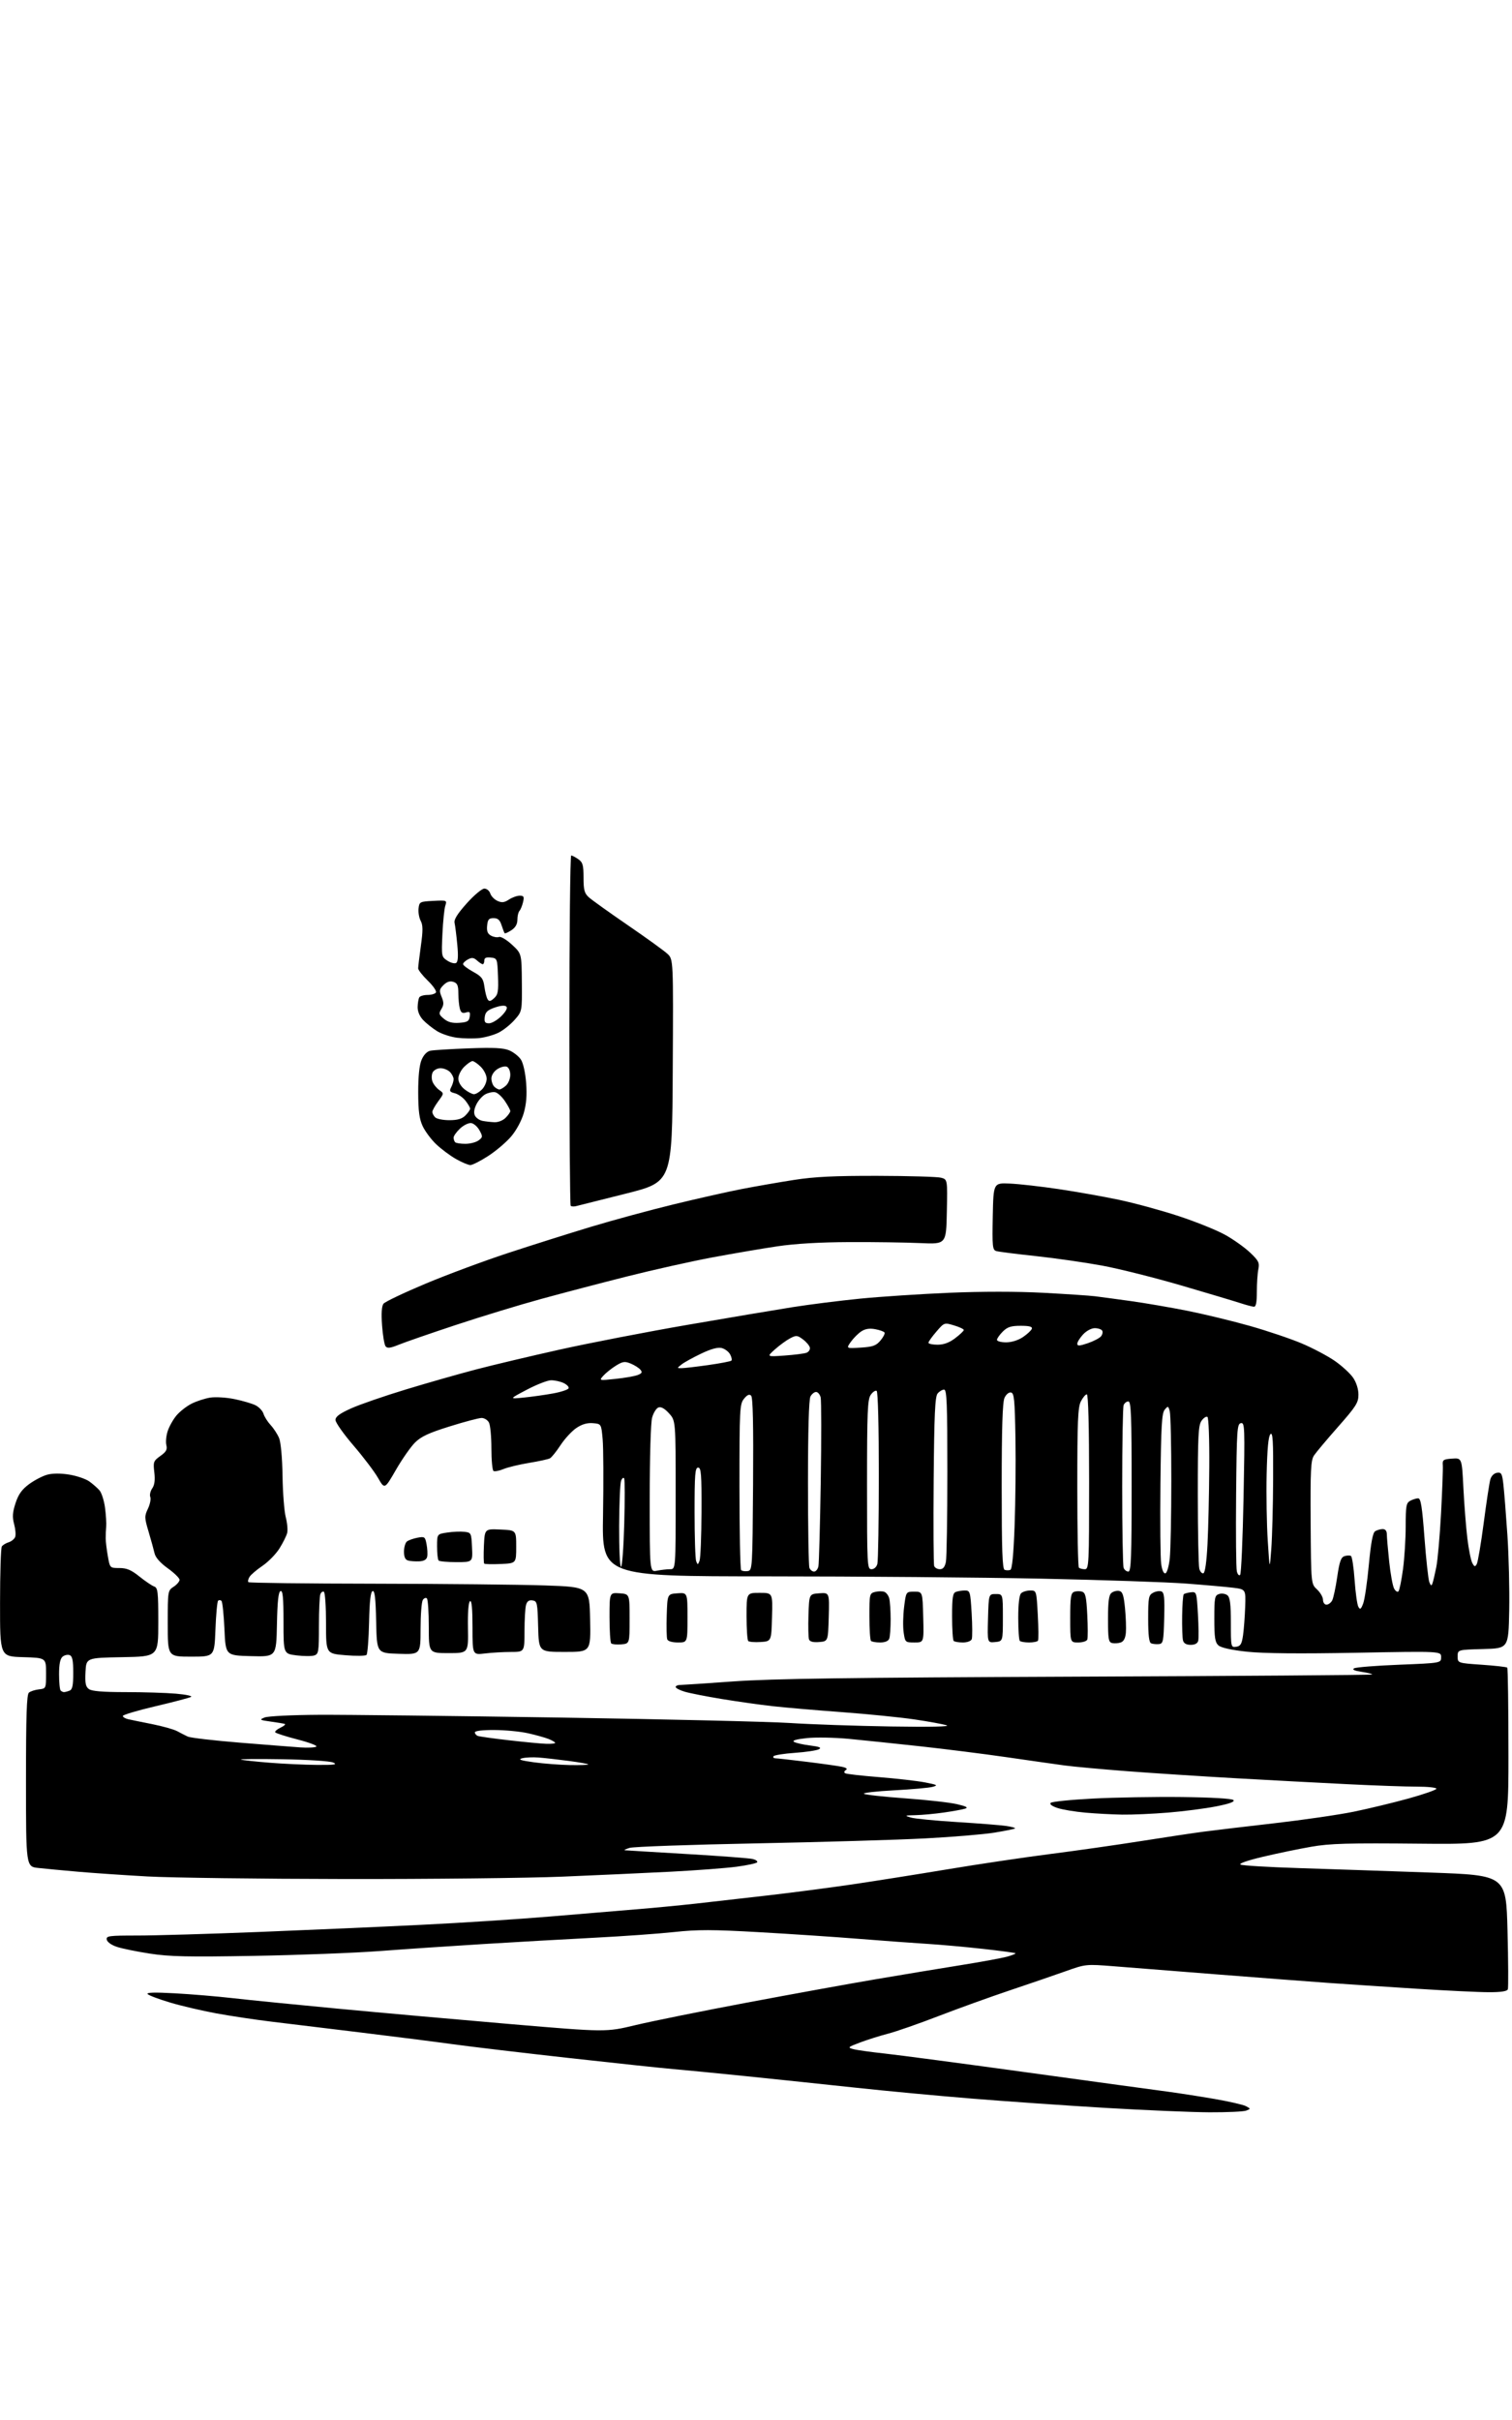 <?xml version="1.0" encoding="UTF-8" standalone="no"?>
<!-- Filename: 44071df40167c8fa74eb1103c770f3a3259dbcc73032b1cae8aaa853e548b4fb.svg -->
<!-- Created with https://svgstud.io -->
<svg
  version="1.1"
  xmlns="http://www.w3.org/2000/svg"
  xmlns:xlink="http://www.w3.org/1999/xlink"
  xmlns:svg="http://www.w3.org/2000/svg"
  xmlns:rdf="http://www.w3.org/1999/02/22-rdf-syntax-ns#"
  xmlns:cc="http://creativecommons.org/ns#"
  xmlns:dc="http://purl.org/dc/elements/1.1/"
  viewBox="0 0 640 1024"
  width="640"
  height="1024"
  role="img"
  aria-labelledby="titleID descID"
>
  <title id="titleID">Trybuny stadionu Camp Nou</title>
  <desc id="descID">AI-generated SVG illustration: Trybuny stadionu Camp Nou, created on https://svgstud.io</desc>

  <rect width="100%" height="100%" fill="white" />


  <path stroke="none" fill="black" fill-rule="evenodd" d="M512.00,893.80C504.57,893.77 484.77,892.93 468.00,891.94C451.23,890.94 425.80,889.17 411.50,888.01C397.20,886.85 375.15,884.79 362.50,883.42C349.85,882.06 328.93,879.87 316.00,878.54C303.07,877.22 289.12,875.86 285.00,875.52C280.88,875.18 261.30,873.10 241.50,870.90C221.70,868.70 199.20,866.03 191.50,864.97C183.80,863.91 166.25,861.68 152.50,860.01C138.75,858.33 121.88,856.29 115.00,855.46C108.12,854.63 97.55,853.04 91.50,851.93C85.45,850.81 76.67,848.76 72.00,847.36C67.33,845.97 63.05,844.36 62.50,843.79C61.81,843.08 65.41,842.97 74.00,843.45C80.88,843.82 91.90,844.75 98.50,845.50C105.10,846.26 125.12,848.26 143.00,849.95C160.88,851.64 193.72,854.57 216.00,856.47C256.50,859.91 256.50,859.91 269.00,856.91C275.88,855.26 297.02,850.99 316.00,847.42C334.98,843.85 359.50,839.39 370.50,837.53C381.50,835.66 397.70,832.97 406.50,831.57C415.30,830.16 424.23,828.52 426.34,827.93C428.46,827.34 430.03,826.69 429.83,826.50C429.63,826.30 423.40,825.46 415.99,824.64C408.57,823.82 398.00,822.87 392.50,822.53C387.00,822.20 374.18,821.25 364.00,820.44C353.82,819.62 334.67,818.34 321.42,817.59C301.52,816.46 295.28,816.45 285.42,817.52C278.87,818.23 263.60,819.32 251.50,819.94C239.40,820.56 218.47,821.75 205.00,822.58C191.53,823.40 171.72,824.74 161.00,825.55C150.28,826.36 126.20,827.29 107.50,827.61C79.59,828.10 71.71,827.93 63.50,826.66C58.00,825.82 51.71,824.53 49.51,823.81C47.20,823.05 45.39,821.77 45.19,820.75C44.88,819.15 46.03,819.00 58.18,819.00C65.50,819.00 88.60,818.33 109.50,817.50C130.40,816.67 161.40,815.31 178.38,814.47C195.37,813.64 219.89,812.05 232.88,810.95C245.87,809.84 262.12,808.49 269.00,807.93C275.88,807.38 287.35,806.29 294.50,805.50C301.65,804.70 315.60,803.12 325.50,801.97C335.40,800.83 351.15,798.77 360.50,797.40C369.85,796.02 388.07,793.14 401.00,790.99C413.93,788.83 433.50,785.92 444.50,784.51C455.50,783.11 472.82,780.64 483.00,779.03C493.18,777.42 505.10,775.63 509.50,775.05C513.90,774.47 527.40,772.86 539.50,771.48C551.60,770.09 566.67,767.90 573.00,766.61C579.33,765.31 589.79,762.79 596.25,761.00C602.71,759.21 608.00,757.36 608.00,756.88C608.00,756.39 604.29,756.00 599.75,756.00C595.21,756.01 582.05,755.54 570.50,754.97C558.95,754.41 537.58,753.27 523.00,752.45C508.43,751.62 487.73,750.28 477.00,749.46C466.27,748.64 454.35,747.54 450.50,747.02C446.65,746.49 435.62,744.93 426.00,743.53C416.38,742.14 399.95,740.07 389.50,738.93C379.05,737.79 365.51,736.38 359.41,735.79C353.32,735.21 345.26,735.06 341.51,735.46C337.04,735.94 335.17,736.49 336.09,737.05C336.86,737.53 339.91,738.22 342.88,738.59C346.89,739.09 347.86,739.50 346.64,740.18C345.74,740.68 341.16,741.37 336.47,741.70C331.77,742.03 327.70,742.68 327.41,743.15C327.12,743.62 327.47,744.00 328.19,744.01C328.91,744.01 334.90,744.68 341.50,745.50C348.10,746.31 354.80,747.26 356.38,747.60C358.27,748.00 358.84,748.48 358.03,748.98C357.31,749.43 357.18,750.00 357.74,750.34C358.26,750.66 364.72,751.40 372.09,751.98C379.47,752.57 388.20,753.57 391.50,754.20C396.82,755.23 397.18,755.44 394.72,756.10C393.19,756.51 385.85,757.16 378.41,757.56C370.97,757.95 365.24,758.61 365.69,759.01C366.13,759.42 373.93,760.28 383.00,760.94C392.07,761.59 401.98,762.70 405.00,763.40C409.06,764.34 409.98,764.85 408.50,765.32C407.40,765.67 403.35,766.41 399.50,766.96C395.65,767.51 390.25,768.01 387.50,768.07C382.92,768.16 382.75,768.25 385.50,769.07C387.15,769.56 395.93,770.42 405.00,770.98C414.07,771.54 423.43,772.28 425.80,772.62C428.16,772.96 429.90,773.44 429.65,773.68C429.41,773.92 425.46,774.72 420.86,775.47C416.26,776.21 403.05,777.31 391.50,777.91C379.95,778.52 347.77,779.46 320.00,780.01C292.23,780.55 268.15,781.41 266.50,781.91C264.85,782.42 263.95,782.87 264.50,782.92C265.05,782.98 276.91,783.70 290.86,784.52C304.81,785.34 317.30,786.29 318.61,786.62C319.92,786.94 320.77,787.57 320.50,788.00C320.23,788.44 316.30,789.28 311.76,789.89C307.21,790.49 294.73,791.43 284.00,791.99C273.27,792.54 252.57,793.48 238.00,794.09C223.43,794.69 182.03,795.14 146.00,795.09C109.97,795.04 72.40,794.55 62.50,794.01C52.60,793.46 39.33,792.56 33.00,792.00C26.68,791.45 19.14,790.74 16.25,790.42C11.00,789.86 11.00,789.86 11.00,753.55C11.00,725.72 11.29,717.00 12.25,716.21C12.94,715.64 14.85,715.02 16.50,714.84C19.49,714.50 19.50,714.48 19.50,708.00C19.50,701.50 19.50,701.50 9.75,701.21C0.00,700.93 0.00,700.93 0.02,678.21C0.02,665.72 0.36,655.00 0.77,654.38C1.17,653.77 2.47,652.97 3.66,652.60C4.84,652.23 6.09,651.22 6.42,650.35C6.75,649.49 6.55,647.05 5.98,644.92C5.16,641.88 5.29,639.99 6.58,636.03C7.81,632.28 9.27,630.24 12.34,627.98C14.61,626.32 18.06,624.52 20.02,624.00C22.26,623.39 25.71,623.38 29.32,623.97C32.47,624.48 36.28,625.78 37.78,626.84C39.28,627.91 41.23,629.62 42.12,630.64C43.00,631.66 44.06,634.98 44.46,638.00C44.85,641.02 45.08,644.62 44.95,646.00C44.82,647.38 44.72,649.62 44.74,651.00C44.75,652.38 45.16,655.75 45.65,658.50C46.53,663.50 46.53,663.50 50.54,663.50C53.64,663.50 55.56,664.31 59.02,667.10C61.49,669.07 64.29,670.97 65.25,671.31C66.81,671.87 67.00,673.53 67.00,686.44C67.00,700.95 67.00,700.95 51.75,701.22C36.50,701.50 36.50,701.50 36.19,707.47C35.95,712.24 36.24,713.70 37.63,714.72C38.85,715.61 43.53,716.00 53.04,716.00C60.55,716.00 70.19,716.29 74.45,716.66C78.71,717.02 81.59,717.64 80.85,718.04C80.11,718.44 73.31,720.22 65.75,722.00C58.19,723.77 52.00,725.62 52.00,726.09C52.00,726.57 53.01,727.19 54.25,727.47C55.49,727.75 60.10,728.70 64.50,729.57C68.90,730.45 73.62,731.78 75.00,732.53C76.38,733.28 78.40,734.32 79.50,734.83C80.60,735.34 90.50,736.49 101.50,737.39C112.50,738.28 124.03,739.19 127.11,739.40C130.20,739.61 133.24,739.47 133.87,739.08C134.50,738.69 130.94,737.33 125.98,736.05C121.01,734.77 116.75,733.40 116.50,733.01C116.26,732.61 117.29,731.72 118.78,731.02C120.28,730.31 121.05,729.61 120.50,729.45C119.95,729.29 117.25,728.84 114.50,728.46C109.88,727.82 109.69,727.69 112.00,726.74C113.40,726.17 123.55,725.67 135.00,725.61C146.28,725.55 192.18,726.07 237.00,726.77C281.82,727.47 325.70,728.51 334.50,729.08C343.30,729.65 362.43,730.31 377.00,730.54C393.66,730.80 402.45,730.62 400.68,730.05C399.14,729.55 392.96,728.42 386.95,727.54C380.95,726.66 367.14,725.28 356.27,724.47C345.39,723.67 332.23,722.54 327.00,721.95C321.77,721.37 312.12,720.00 305.54,718.92C298.97,717.84 291.88,716.45 289.79,715.82C287.71,715.20 286.00,714.30 286.00,713.84C286.00,713.38 286.79,712.99 287.75,712.99C288.71,712.98 298.95,712.30 310.50,711.47C326.78,710.31 359.46,709.86 455.94,709.46C524.38,709.19 580.56,708.78 580.78,708.55C581.00,708.33 579.06,707.83 576.46,707.44C573.28,706.97 572.20,706.47 573.17,705.93C573.96,705.48 582.57,704.80 592.31,704.41C610.00,703.70 610.00,703.70 610.00,701.19C610.00,698.68 610.00,698.68 574.11,699.35C550.14,699.79 534.79,699.65 527.86,698.91C521.26,698.20 516.87,697.23 515.75,696.24C514.31,694.96 514.00,692.97 514.00,684.91C514.00,675.94 514.17,675.08 516.05,674.48C517.17,674.13 518.75,674.38 519.55,675.04C520.65,675.95 521.00,678.78 521.00,686.69C521.00,696.95 521.04,697.13 523.25,696.82C525.08,696.56 525.62,695.67 526.15,692.00C526.50,689.52 526.91,684.12 527.06,680.00C527.32,672.50 527.32,672.50 521.91,671.83C518.94,671.47 509.98,670.67 502.00,670.07C494.02,669.47 466.57,668.54 441.00,668.00C415.43,667.47 363.07,667.02 324.66,667.02C254.81,667.00 254.81,667.00 255.25,641.25C255.49,627.09 255.42,612.58 255.09,609.00C254.50,602.50 254.50,602.50 250.97,602.20C248.55,602.00 246.34,602.64 243.97,604.24C242.06,605.52 239.05,608.78 237.28,611.48C235.51,614.18 233.48,616.70 232.78,617.08C232.08,617.46 228.12,618.32 224.00,619.00C219.88,619.67 214.99,620.85 213.14,621.61C211.30,622.37 209.39,622.74 208.89,622.43C208.40,622.13 208.00,617.83 208.00,612.88C208.00,607.92 207.53,603.00 206.96,601.93C206.40,600.87 205.00,600.00 203.85,600.00C202.71,600.00 196.64,601.60 190.36,603.57C181.46,606.34 178.20,607.86 175.63,610.44C173.81,612.26 170.18,617.46 167.57,621.99C162.81,630.24 162.81,630.24 160.01,625.37C158.48,622.69 153.79,616.51 149.61,611.64C145.42,606.77 142.00,601.91 142.00,600.85C142.00,599.43 143.78,598.12 148.68,595.92C152.35,594.27 162.82,590.66 171.93,587.90C181.04,585.13 194.35,581.34 201.50,579.47C208.65,577.60 224.62,573.81 237.00,571.05C249.38,568.30 273.68,563.59 291.00,560.60C308.32,557.61 328.35,554.24 335.50,553.11C342.65,551.98 355.51,550.36 364.08,549.51C372.66,548.66 389.61,547.55 401.76,547.03C415.60,546.45 430.51,546.45 441.68,547.04C451.48,547.57 461.30,548.22 463.50,548.50C465.70,548.77 472.45,549.68 478.50,550.52C484.55,551.36 495.35,553.21 502.50,554.63C509.65,556.06 521.58,558.94 529.00,561.04C536.42,563.14 546.33,566.48 551.00,568.46C555.67,570.43 561.98,573.77 565.00,575.86C568.02,577.96 571.51,581.16 572.75,582.98C574.12,584.99 575.00,587.80 575.00,590.13C575.00,593.52 574.01,595.09 566.39,603.73C561.65,609.10 557.06,614.57 556.19,615.87C554.84,617.91 554.63,621.99 554.77,644.23C554.94,670.21 554.94,670.21 557.47,672.56C558.86,673.85 560.00,675.83 560.00,676.95C560.00,678.08 560.66,679.00 561.46,679.00C562.27,679.00 563.36,678.20 563.88,677.23C564.40,676.26 565.36,671.77 566.02,667.26C566.97,660.75 567.61,658.94 569.10,658.47C570.14,658.14 571.37,658.11 571.84,658.40C572.31,658.69 573.01,663.29 573.38,668.61C573.75,673.93 574.47,679.01 574.96,679.89C575.71,681.22 576.06,680.99 577.01,678.50C577.64,676.85 578.72,669.50 579.40,662.17C580.28,652.79 581.07,648.57 582.07,647.93C582.86,647.44 584.29,647.02 585.25,647.02C586.40,647.01 587.01,647.77 587.02,649.25C587.03,650.49 587.48,655.69 588.02,660.81C588.56,665.93 589.49,671.05 590.09,672.17C590.69,673.29 591.53,673.83 591.95,673.36C592.37,672.89 593.23,668.67 593.86,664.00C594.49,659.33 595.00,651.13 595.00,645.79C595.00,637.20 595.23,635.95 596.93,635.04C598.00,634.47 599.51,634.00 600.28,634.00C601.40,634.00 601.97,637.55 602.95,650.70C603.64,659.88 604.57,668.32 605.00,669.45C605.63,671.06 605.91,671.18 606.33,670.00C606.63,669.17 607.36,666.08 607.95,663.12C608.55,660.15 609.46,649.80 609.98,640.12C610.49,630.43 610.82,621.38 610.71,620.00C610.52,617.74 610.90,617.47 614.65,617.20C618.79,616.90 618.79,616.90 619.43,629.70C619.79,636.74 620.54,646.29 621.10,650.93C621.66,655.57 622.60,660.25 623.18,661.34C624.09,663.03 624.36,663.10 625.09,661.80C625.56,660.96 626.88,653.12 628.03,644.39C629.17,635.65 630.43,627.38 630.83,626.00C631.25,624.52 632.40,623.38 633.65,623.20C635.51,622.93 635.83,623.52 636.36,628.20C636.69,631.11 637.45,640.70 638.05,649.50C638.64,658.30 638.99,672.70 638.82,681.50C638.50,697.50 638.50,697.50 627.75,697.78C617.00,698.07 617.00,698.07 617.00,700.89C617.00,703.71 617.00,703.71 627.23,704.42C632.85,704.81 637.69,705.36 637.98,705.64C638.27,705.93 638.50,722.89 638.50,743.33C638.50,780.50 638.50,780.50 601.50,780.14C570.39,779.84 562.99,780.04 555.00,781.44C549.77,782.35 540.59,784.25 534.60,785.67C528.00,787.23 524.25,788.54 525.10,788.99C525.87,789.40 537.08,790.07 550.00,790.48C562.92,790.89 587.90,791.73 605.50,792.36C637.50,793.50 637.50,793.50 638.10,817.00C638.43,829.92 638.49,841.06 638.24,841.75C637.93,842.60 635.36,843.00 630.14,842.98C625.94,842.98 612.15,842.31 599.50,841.51C586.85,840.71 569.98,839.59 562.00,839.03C554.02,838.46 533.10,836.86 515.50,835.48C497.90,834.10 478.12,832.54 471.55,832.01C459.66,831.07 459.56,831.08 451.05,834.11C446.35,835.78 435.75,839.41 427.50,842.18C419.25,844.95 405.67,849.84 397.32,853.06C388.97,856.28 379.36,859.63 375.96,860.51C372.55,861.39 367.23,863.07 364.13,864.23C358.85,866.21 358.67,866.39 361.18,867.07C362.66,867.47 368.74,868.32 374.68,868.96C380.63,869.61 408.00,873.23 435.50,877.03C463.00,880.82 489.32,884.42 494.00,885.03C498.68,885.65 507.63,887.04 513.90,888.12C520.17,889.20 526.24,890.59 527.38,891.20C529.43,892.30 529.43,892.33 527.48,893.09C526.39,893.51 519.42,893.83 512.00,893.80zM475.00,767.84C470.88,767.77 463.89,767.40 459.48,767.01C455.06,766.62 449.74,765.74 447.63,765.04C445.29,764.27 444.17,763.43 444.74,762.86C445.25,762.35 453.28,761.53 462.58,761.05C471.89,760.56 488.85,760.27 500.27,760.40C512.86,760.55 521.45,761.05 522.07,761.67C522.78,762.38 520.50,763.22 514.80,764.35C510.24,765.25 501.10,766.44 494.50,766.98C487.90,767.52 479.12,767.91 475.00,767.84zM134.00,746.80C141.63,746.86 143.01,746.66 141.00,745.79C139.60,745.19 130.17,744.58 119.50,744.41C109.05,744.24 101.17,744.31 102.00,744.56C102.83,744.82 108.22,745.41 114.00,745.87C119.78,746.34 128.78,746.76 134.00,746.80zM241.25,746.87C245.51,746.94 249.00,746.82 249.00,746.60C249.00,746.39 245.29,745.72 240.75,745.12C236.21,744.52 230.47,743.87 228.00,743.68C225.53,743.49 222.38,743.63 221.00,744.00C219.13,744.50 220.40,744.93 226.00,745.70C230.12,746.27 236.99,746.79 241.25,746.87zM231.25,737.88C233.31,737.95 235.00,737.76 235.00,737.48C235.00,737.19 233.76,736.46 232.25,735.85C230.74,735.24 226.80,734.15 223.50,733.41C220.20,732.67 213.79,732.05 209.25,732.04C204.23,732.01 201.00,732.40 201.00,733.03C201.00,733.60 201.56,734.28 202.25,734.54C202.94,734.80 208.90,735.64 215.50,736.39C222.10,737.15 229.19,737.82 231.25,737.88zM27.08,716.00C27.50,716.00 28.55,715.73 29.42,715.39C30.65,714.92 31.00,713.25 31.00,707.86C31.00,702.60 30.64,700.80 29.49,700.36C28.66,700.04 27.31,700.33 26.49,701.01C25.46,701.86 25.00,704.18 25.00,708.46C25.00,711.87 25.30,714.97 25.67,715.33C26.03,715.70 26.67,716.00 27.08,716.00zM80.87,701.00C71.00,701.00 71.00,701.00 71.00,687.02C71.00,673.22 71.03,673.03 73.50,671.41C74.88,670.51 76.00,669.19 76.00,668.48C76.00,667.77 73.76,665.58 71.02,663.61C67.83,661.32 65.82,659.05 65.42,657.27C65.07,655.75 63.94,651.64 62.90,648.15C61.13,642.23 61.11,641.57 62.61,638.41C63.50,636.54 63.95,634.30 63.61,633.43C63.27,632.55 63.65,630.91 64.44,629.79C65.43,628.37 65.70,626.27 65.32,623.02C64.79,618.61 64.96,618.17 67.88,616.08C70.35,614.33 70.88,613.36 70.41,611.48C70.08,610.18 70.34,607.50 70.99,605.53C71.64,603.56 73.31,600.59 74.71,598.93C76.11,597.27 78.95,595.04 81.03,593.98C83.11,592.92 86.67,591.76 88.93,591.39C91.21,591.03 95.83,591.31 99.27,592.02C102.70,592.72 106.71,593.90 108.18,594.64C109.65,595.38 111.17,597.00 111.54,598.24C111.92,599.48 113.27,601.62 114.55,603.00C115.83,604.38 117.44,606.85 118.13,608.50C118.87,610.28 119.47,616.79 119.59,624.50C119.70,631.65 120.31,639.51 120.95,641.97C121.59,644.42 121.86,647.44 121.55,648.67C121.24,649.89 119.78,652.83 118.30,655.20C116.82,657.56 113.60,660.86 111.15,662.53C108.69,664.19 106.21,666.30 105.63,667.23C105.05,668.15 104.83,669.16 105.15,669.48C105.47,669.80 129.52,670.09 158.61,670.13C187.70,670.18 220.05,670.50 230.50,670.86C249.50,671.50 249.50,671.50 249.78,685.25C250.06,699.00 250.06,699.00 239.06,699.00C228.07,699.00 228.07,699.00 227.78,688.25C227.52,678.16 227.37,677.48 225.38,677.20C223.88,676.98 223.08,677.56 222.64,679.20C222.30,680.46 222.02,685.44 222.01,690.25C222.00,699.00 222.00,699.00 216.25,699.01C213.09,699.01 208.14,699.30 205.25,699.65C200.00,700.28 200.00,700.28 200.00,688.58C200.00,680.64 199.66,677.09 198.95,677.53C198.29,677.94 197.96,682.26 198.07,688.84C198.26,699.50 198.26,699.50 189.88,699.50C181.50,699.50 181.50,699.50 181.50,688.33C181.50,682.19 181.14,676.81 180.70,676.36C180.25,675.92 179.47,676.22 178.96,677.03C178.45,677.84 178.02,683.35 178.02,689.29C178.00,700.08 178.00,700.08 168.75,699.79C159.50,699.50 159.50,699.50 159.22,686.18C159.01,676.23 158.63,672.96 157.72,673.26C156.86,673.54 156.42,677.51 156.22,686.56C156.06,693.66 155.57,699.83 155.13,700.27C154.69,700.71 150.65,700.77 146.16,700.39C138.00,699.71 138.00,699.71 138.00,686.92C138.00,679.88 137.60,673.87 137.10,673.56C136.61,673.26 135.94,673.72 135.60,674.59C135.27,675.45 135.00,681.50 135.00,688.01C135.00,699.01 134.85,699.91 132.99,700.50C131.88,700.85 128.51,700.83 125.49,700.46C120.00,699.77 120.00,699.77 120.00,686.30C120.00,675.97 119.71,672.93 118.75,673.25C117.85,673.55 117.42,677.50 117.22,687.37C116.94,701.07 116.94,701.07 106.22,700.78C95.50,700.50 95.50,700.50 95.00,689.33C94.72,683.19 94.16,677.83 93.75,677.42C93.34,677.00 92.69,676.98 92.31,677.35C91.94,677.73 91.43,683.21 91.19,689.52C90.75,701.00 90.75,701.00 80.87,701.00zM262.96,695.80C261.02,695.96 259.11,695.77 258.71,695.38C258.32,694.99 258.00,689.99 258.00,684.28C258.00,673.89 258.00,673.89 262.25,674.19C266.50,674.50 266.50,674.50 266.50,685.00C266.50,695.50 266.50,695.50 262.96,695.80zM474.37,695.00C473.34,695.35 471.71,695.46 470.75,695.24C469.23,694.90 469.00,693.57 469.00,685.05C469.00,677.70 469.36,674.94 470.45,674.04C471.25,673.38 472.71,672.99 473.70,673.18C475.14,673.46 475.64,674.90 476.19,680.45C476.56,684.26 476.73,688.95 476.56,690.87C476.35,693.21 475.63,694.58 474.37,695.00zM490.50,695.69C489.40,695.79 487.94,695.64 487.25,695.36C486.37,694.99 486.00,691.91 486.00,684.95C486.00,675.97 486.19,674.97 488.08,673.96C489.22,673.35 490.81,673.10 491.61,673.40C492.79,673.86 493.01,676.04 492.78,684.73C492.52,694.66 492.34,695.51 490.50,695.69zM504.00,696.00C502.14,696.00 501.07,695.39 500.74,694.13C500.47,693.10 500.31,688.41 500.38,683.71C500.44,679.01 500.75,674.91 501.06,674.60C501.37,674.30 502.72,673.92 504.06,673.77C506.46,673.50 506.51,673.65 507.06,683.00C507.36,688.23 507.42,693.29 507.19,694.25C506.91,695.39 505.81,696.00 504.00,696.00zM286.97,695.00C284.54,695.00 282.73,694.47 282.43,693.67C282.15,692.94 282.05,688.33 282.21,683.42C282.50,674.50 282.50,674.50 286.75,674.19C291.00,673.89 291.00,673.89 291.00,684.44C291.00,695.00 291.00,695.00 286.97,695.00zM321.96,694.80C319.47,694.96 317.10,694.77 316.71,694.38C316.32,693.99 316.00,689.24 316.00,683.83C316.00,674.00 316.00,674.00 321.53,674.00C327.07,674.00 327.07,674.00 326.78,684.25C326.50,694.50 326.50,694.50 321.96,694.80zM346.74,694.81C344.23,695.02 342.81,694.66 342.45,693.73C342.16,692.97 342.05,688.33 342.21,683.42C342.50,674.50 342.50,674.50 346.79,674.19C351.07,673.88 351.07,673.88 350.79,684.19C350.50,694.50 350.50,694.50 346.74,694.81zM372.56,695.00C370.79,695.00 369.03,694.70 368.67,694.33C368.30,693.97 368.00,689.29 368.00,683.94C368.00,674.49 368.07,674.20 370.42,673.61C371.75,673.28 373.51,673.26 374.32,673.57C375.14,673.88 376.07,675.12 376.39,676.32C376.71,677.52 376.98,681.50 376.99,685.17C376.99,688.84 376.73,692.55 376.39,693.42C376.01,694.41 374.58,695.00 372.56,695.00zM387.10,695.00C383.19,695.00 383.11,694.93 382.50,690.75C382.15,688.41 382.24,683.58 382.69,680.00C383.50,673.50 383.50,673.50 387.00,673.50C390.50,673.50 390.50,673.50 390.78,684.25C391.07,695.00 391.07,695.00 387.10,695.00zM407.56,695.00C405.79,695.00 404.03,694.70 403.67,694.33C403.30,693.97 403.00,689.29 403.00,683.94C403.00,675.99 403.29,674.10 404.58,673.61C405.45,673.27 407.19,673.00 408.43,673.00C410.60,673.00 410.73,673.45 411.28,682.61C411.59,687.90 411.61,692.85 411.32,693.61C411.02,694.40 409.39,695.00 407.56,695.00zM421.21,694.82C417.93,695.13 417.93,695.13 418.21,684.82C418.50,674.50 418.50,674.50 421.50,674.50C424.50,674.50 424.50,674.50 424.50,684.50C424.50,694.50 424.50,694.50 421.21,694.82zM435.61,695.00C433.81,695.00 432.03,694.70 431.67,694.33C431.30,693.97 431.00,689.56 431.00,684.53C431.00,678.76 431.44,674.96 432.20,674.20C432.86,673.54 434.59,673.00 436.05,673.00C438.71,673.00 438.71,673.00 439.27,683.23C439.58,688.85 439.62,693.80 439.36,694.23C439.10,694.65 437.41,695.00 435.61,695.00zM456.39,695.00C453.00,695.00 453.00,695.00 453.00,684.61C453.00,675.89 453.27,674.11 454.64,673.58C455.54,673.24 457.06,673.20 458.02,673.51C459.46,673.96 459.84,675.65 460.22,683.28C460.48,688.35 460.49,693.06 460.24,693.75C459.99,694.44 458.26,695.00 456.39,695.00zM524.93,666.39C525.38,665.90 526.03,651.18 526.37,633.68C526.96,603.73 526.89,601.87 525.25,602.19C523.64,602.50 523.48,604.89 523.22,632.51C523.07,649.01 523.20,663.58 523.53,664.89C523.85,666.22 524.48,666.89 524.93,666.39zM493.32,665.73C493.97,665.52 494.79,662.68 495.14,659.42C495.49,656.16 495.79,641.35 495.79,626.50C495.80,611.65 495.50,598.43 495.13,597.12C494.50,594.86 494.38,594.83 492.98,596.52C491.76,597.99 491.45,603.55 491.19,627.90C491.02,644.18 491.16,659.44 491.51,661.81C491.90,664.47 492.59,665.97 493.32,665.73zM509.38,665.71C510.08,665.48 510.73,660.84 511.11,653.42C511.45,646.86 511.79,632.19 511.86,620.81C511.94,608.95 511.60,599.87 511.07,599.54C510.56,599.23 509.43,599.97 508.57,601.21C507.23,603.12 507.00,607.71 507.01,632.47C507.02,648.44 507.30,662.53 507.64,663.79C507.98,665.05 508.76,665.92 509.38,665.71zM278.12,664.62C279.84,664.28 282.32,664.00 283.62,664.00C286.00,664.00 286.00,664.00 286.00,632.56C286.00,601.12 286.00,601.12 283.17,598.03C281.30,595.97 279.79,595.14 278.69,595.56C277.78,595.91 276.58,597.84 276.03,599.85C275.44,601.95 275.01,616.59 275.01,634.38C275.00,665.25 275.00,665.25 278.12,664.62zM316.46,664.79C318.47,664.50 318.50,663.88 318.76,628.06C318.94,602.89 318.69,591.30 317.94,590.56C317.17,589.81 316.30,590.19 314.93,591.86C313.11,594.09 313.00,596.13 313.00,628.94C313.00,648.04 313.32,663.99 313.71,664.38C314.10,664.77 315.34,664.95 316.46,664.79zM344.59,665.00C345.34,665.00 346.17,663.99 346.42,662.75C346.67,661.51 347.11,645.42 347.41,627.00C347.70,608.58 347.68,592.49 347.36,591.25C347.03,590.01 346.16,589.00 345.42,589.00C344.68,589.00 343.60,589.87 343.04,590.93C342.38,592.16 342.00,605.49 342.00,627.35C342.00,646.32 342.27,662.55 342.61,663.42C342.94,664.29 343.83,665.00 344.59,665.00zM427.64,664.29C428.41,664.01 429.01,657.87 429.46,645.68C429.83,635.68 429.99,618.96 429.82,608.51C429.54,592.21 429.28,589.48 427.93,589.22C427.03,589.05 425.85,590.02 425.18,591.51C424.35,593.33 424.00,604.33 424.00,628.96C424.00,655.96 424.28,663.93 425.25,664.27C425.94,664.51 427.01,664.52 427.64,664.29zM477.61,665.00C478.77,665.00 479.00,659.10 479.00,629.00C479.00,598.90 478.77,593.00 477.61,593.00C476.84,593.00 475.94,593.71 475.61,594.58C475.27,595.45 475.00,610.94 475.00,629.00C475.00,647.06 475.27,662.55 475.61,663.42C475.94,664.29 476.84,665.00 477.61,665.00zM368.88,664.00C369.99,664.00 371.02,663.07 371.37,661.75C371.70,660.51 371.98,643.66 371.99,624.31C371.99,603.63 371.62,588.88 371.07,588.54C370.56,588.23 369.43,588.97 368.57,590.21C367.21,592.14 367.00,597.35 367.00,628.22C367.00,662.59 367.07,664.00 368.88,664.00zM397.84,664.00C399.18,664.00 399.94,663.06 400.38,660.88C400.72,659.16 401.00,642.06 401.00,622.88C401.00,593.92 400.77,588.00 399.62,588.00C398.86,588.00 397.63,588.74 396.87,589.65C395.78,590.97 395.44,598.45 395.20,626.30C395.04,645.55 395.14,661.91 395.42,662.65C395.70,663.39 396.80,664.00 397.84,664.00zM459.17,664.00C460.91,664.00 461.00,662.21 461.00,627.00C461.00,603.65 460.64,590.00 460.03,590.00C459.49,590.00 458.36,591.33 457.53,592.95C456.25,595.42 456.00,601.32 456.00,629.28C456.00,647.64 456.30,662.97 456.67,663.33C457.03,663.70 458.16,664.00 459.17,664.00zM538.11,655.50C538.48,650.55 538.84,637.30 538.89,626.05C538.98,609.69 538.75,605.85 537.75,606.85C536.89,607.71 536.39,612.98 536.15,623.80C535.96,632.43 536.17,645.12 536.62,652.00C537.43,664.50 537.43,664.50 538.11,655.50zM262.87,663.00C263.34,663.00 263.96,654.79 264.23,644.75C264.51,634.71 264.50,626.08 264.20,625.57C263.90,625.05 263.31,625.50 262.90,626.57C262.48,627.63 262.11,636.26 262.07,645.75C262.03,655.24 262.39,663.00 262.87,663.00zM211.96,661.79C208.36,661.95 205.21,661.88 204.96,661.63C204.71,661.38 204.65,657.97 204.83,654.04C205.17,646.91 205.17,646.91 211.83,647.21C218.50,647.50 218.50,647.50 218.50,654.50C218.50,661.50 218.50,661.50 211.96,661.79zM296.10,660.43C296.52,659.37 296.89,650.06 296.93,639.75C296.99,623.72 296.78,621.00 295.50,621.00C294.22,621.00 294.00,623.77 294.00,639.92C294.00,650.32 294.30,659.63 294.67,660.60C295.30,662.23 295.40,662.21 296.10,660.43zM177.49,660.66C175.85,660.74 173.71,660.60 172.75,660.33C171.53,660.00 171.00,658.85 171.00,656.55C171.00,654.73 171.56,652.80 172.25,652.26C172.94,651.72 174.94,651.01 176.71,650.67C179.73,650.10 179.96,650.27 180.55,653.43C180.90,655.28 181.03,657.63 180.83,658.65C180.59,659.91 179.53,660.55 177.49,660.66zM193.21,661.00C189.43,661.00 186.03,660.70 185.67,660.33C185.30,659.97 185.00,657.29 185.00,654.39C185.00,649.12 185.00,649.12 189.31,648.48C191.68,648.12 194.94,647.98 196.56,648.17C199.43,648.49 199.51,648.66 199.80,654.75C200.10,661.00 200.10,661.00 193.21,661.00zM221.59,591.38C224.94,591.05 230.53,590.27 234.01,589.64C237.49,589.01 240.50,588.02 240.69,587.42C240.89,586.83 239.89,585.82 238.48,585.17C237.06,584.53 234.69,584.02 233.20,584.05C231.72,584.08 227.12,585.87 223.00,588.04C215.50,591.99 215.50,591.99 221.59,591.38zM260.50,583.47C264.35,583.07 268.56,582.34 269.86,581.85C271.72,581.15 271.98,580.68 271.08,579.59C270.45,578.83 268.62,577.67 267.01,577.00C264.48,575.95 263.62,576.07 260.72,577.86C258.88,579.00 256.50,580.90 255.43,582.07C253.50,584.21 253.50,584.21 260.50,583.47zM288.50,578.93C289.60,578.93 294.67,578.34 299.76,577.62C304.85,576.90 309.28,576.05 309.59,575.74C309.91,575.43 309.66,574.24 309.05,573.10C308.44,571.96 306.84,570.75 305.49,570.41C303.84,569.99 300.98,570.77 296.77,572.78C293.32,574.43 289.60,576.48 288.50,577.35C286.50,578.94 286.50,578.94 288.50,578.93zM332.10,573.59C336.28,573.29 340.47,572.76 341.40,572.40C342.33,572.04 342.96,571.07 342.80,570.23C342.63,569.40 341.32,567.83 339.88,566.76C337.47,564.96 337.04,564.93 334.38,566.33C332.80,567.17 329.93,569.27 328.00,570.99C324.50,574.13 324.50,574.13 332.10,573.59zM168.83,568.99C165.26,570.45 163.94,570.62 163.22,569.70C162.69,569.04 162.02,565.05 161.72,560.83C161.35,555.72 161.56,552.65 162.33,551.65C162.97,550.83 170.99,547.01 180.14,543.17C189.30,539.33 205.05,533.48 215.14,530.17C225.24,526.85 241.02,521.87 250.22,519.09C259.41,516.32 275.16,512.04 285.22,509.60C295.27,507.15 308.23,504.23 314.00,503.12C319.77,502.00 329.68,500.28 336.00,499.29C344.79,497.92 353.15,497.51 371.50,497.55C384.70,497.58 396.75,497.93 398.28,498.33C401.06,499.05 401.06,499.05 400.78,512.78C400.50,526.50 400.50,526.50 389.50,526.00C383.45,525.73 369.95,525.53 359.50,525.58C347.07,525.63 336.53,526.25 329.00,527.37C322.68,528.31 310.33,530.42 301.56,532.05C292.79,533.69 276.59,537.30 265.56,540.08C254.53,542.86 238.07,547.17 229.00,549.66C219.93,552.14 203.72,557.08 193.00,560.63C182.28,564.18 171.40,567.94 168.83,568.99zM364.32,570.23C369.49,569.90 370.86,569.41 372.69,567.22C373.90,565.79 374.67,564.27 374.41,563.85C374.14,563.42 372.37,562.78 370.46,562.43C368.07,561.98 366.24,562.27 364.59,563.35C363.27,564.21 361.28,566.20 360.16,567.77C358.14,570.62 358.14,570.62 364.32,570.23zM460.44,568.37C462.88,567.53 465.39,566.23 466.02,565.47C466.66,564.71 466.88,563.62 466.53,563.04C466.17,562.47 464.76,562.00 463.39,562.00C461.99,562.00 459.84,563.15 458.45,564.65C457.10,566.10 456.00,567.87 456.00,568.59C456.00,569.61 456.92,569.56 460.44,568.37zM396.84,569.00C399.48,569.00 401.81,568.14 404.30,566.25C406.30,564.74 407.94,563.18 407.96,562.79C407.98,562.40 406.13,561.52 403.85,560.84C399.69,559.59 399.69,559.59 396.35,563.46C394.51,565.59 393.00,567.71 393.00,568.17C393.00,568.62 394.73,569.00 396.84,569.00zM425.85,568.00C428.20,568.00 431.00,567.12 433.03,565.75C434.85,564.51 436.53,562.94 436.76,562.25C437.05,561.36 435.69,561.00 432.04,561.00C427.93,561.00 426.42,561.49 424.45,563.45C423.10,564.80 422.00,566.38 422.00,566.95C422.00,567.53 423.73,568.00 425.85,568.00zM530.75,552.93C530.06,552.90 527.48,552.21 525.00,551.40C522.52,550.59 511.27,547.23 500.00,543.93C488.73,540.64 473.65,536.85 466.50,535.53C459.35,534.21 446.75,532.40 438.50,531.51C430.25,530.63 422.70,529.67 421.72,529.38C420.11,528.90 419.97,527.53 420.22,514.67C420.50,500.50 420.50,500.50 427.50,500.82C431.35,500.99 440.57,502.04 448.00,503.14C455.43,504.24 466.90,506.27 473.50,507.66C480.10,509.04 491.52,512.15 498.88,514.57C506.24,516.99 515.14,520.58 518.65,522.55C522.17,524.51 526.89,527.88 529.15,530.03C532.76,533.46 533.19,534.32 532.63,537.09C532.28,538.83 532.00,543.12 532.00,546.62C532.00,551.09 531.63,552.98 530.75,552.93zM243.81,510.37C242.88,510.60 241.86,510.53 241.56,510.22C241.25,509.92 241.00,476.44 241.00,435.83C241.00,395.23 241.35,362.00 241.78,362.00C242.21,362.00 243.56,362.70 244.78,363.56C246.67,364.88 247.00,366.04 247.00,371.38C247.00,376.61 247.37,377.99 249.25,379.69C250.49,380.81 257.90,386.11 265.73,391.48C273.56,396.84 281.10,402.29 282.49,403.58C285.02,405.92 285.02,405.92 284.76,453.03C284.50,500.13 284.50,500.13 265.00,505.05C254.28,507.75 244.74,510.14 243.81,510.37zM199.09,492.99C198.22,492.98 195.47,491.83 193.00,490.42C190.53,489.02 186.76,486.21 184.63,484.18C182.50,482.16 179.93,478.70 178.90,476.50C177.48,473.43 177.04,470.10 177.02,462.22C177.01,455.50 177.50,450.74 178.43,448.50C179.34,446.34 180.72,444.90 182.18,444.60C183.46,444.34 190.74,443.89 198.37,443.60C208.88,443.20 213.05,443.41 215.55,444.45C217.36,445.21 219.59,446.97 220.49,448.35C221.46,449.82 222.38,453.94 222.70,458.23C223.10,463.44 222.79,467.20 221.67,471.08C220.73,474.29 218.52,478.37 216.32,480.94C214.26,483.35 209.90,487.05 206.63,489.16C203.36,491.27 199.97,492.99 199.09,492.99zM196.98,484.00C198.98,484.00 201.49,483.35 202.56,482.56C204.36,481.22 204.39,480.91 202.97,478.31C202.12,476.76 200.55,475.38 199.47,475.22C198.38,475.07 196.26,476.10 194.75,477.51C193.24,478.93 192.00,480.66 192.00,481.37C192.00,482.08 192.30,482.97 192.67,483.33C193.03,483.70 194.97,484.00 196.98,484.00zM209.25,474.86C210.82,474.94 212.86,474.14 214.00,473.00C215.10,471.90 216.00,470.62 216.00,470.15C216.00,469.68 214.97,467.77 213.71,465.90C212.46,464.04 210.60,462.35 209.58,462.16C208.57,461.96 206.70,462.36 205.43,463.04C204.16,463.72 202.45,465.66 201.63,467.34C200.63,469.40 200.45,470.97 201.07,472.13C201.58,473.08 203.01,474.06 204.25,474.29C205.49,474.53 207.74,474.79 209.25,474.86zM190.20,474.00C193.67,474.00 195.56,473.44 197.00,472.00C198.10,470.90 199.00,469.61 199.00,469.13C199.00,468.66 198.11,467.13 197.02,465.75C195.92,464.36 193.89,462.94 192.49,462.59C190.36,462.05 190.12,461.65 190.98,460.04C191.54,458.99 192.00,457.46 192.00,456.64C192.00,455.82 191.29,454.44 190.43,453.57C189.56,452.71 187.78,452.00 186.46,452.00C185.15,452.00 183.66,452.79 183.15,453.75C182.65,454.71 182.60,456.46 183.05,457.64C183.49,458.82 184.78,460.43 185.91,461.22C187.96,462.66 187.96,462.66 185.48,466.03C184.12,467.88 183.00,469.89 183.00,470.49C183.00,471.10 183.54,472.14 184.20,472.80C184.86,473.46 187.56,474.00 190.20,474.00zM200.63,463.00C201.39,463.00 202.90,462.10 204.00,461.00C205.10,459.90 206.00,457.85 206.00,456.45C206.00,455.05 204.90,452.80 203.55,451.45C202.20,450.10 200.60,449.00 200.00,449.00C199.40,449.00 197.80,450.10 196.45,451.45C195.10,452.80 194.00,455.02 194.00,456.38C194.00,457.86 195.06,459.69 196.63,460.93C198.08,462.07 199.88,463.00 200.63,463.00zM211.37,461.00C211.91,461.00 213.17,460.26 214.17,459.35C215.18,458.43 216.00,456.40 216.00,454.81C216.00,453.17 215.35,451.69 214.49,451.36C213.66,451.04 211.86,451.51 210.49,452.41C209.04,453.36 208.00,455.00 208.00,456.32C208.00,457.58 208.54,459.14 209.20,459.80C209.86,460.46 210.84,461.00 211.37,461.00zM203.00,439.24C200.53,439.51 196.25,439.46 193.50,439.11C190.75,438.77 186.92,437.50 184.98,436.30C183.05,435.11 180.39,432.98 179.08,431.59C177.59,430.00 176.73,427.92 176.78,426.04C176.83,424.38 177.15,422.57 177.49,422.01C177.84,421.46 179.41,421.00 181.00,421.00C182.59,421.00 184.17,420.53 184.52,419.96C184.88,419.39 183.33,417.14 181.08,414.96C178.84,412.78 177.00,410.44 177.00,409.75C177.00,409.06 177.52,404.78 178.15,400.22C179.06,393.75 179.04,391.45 178.07,389.64C177.39,388.37 176.99,386.01 177.17,384.41C177.49,381.60 177.71,381.49 183.38,381.20C189.13,380.90 189.24,380.95 188.50,383.20C188.07,384.46 187.52,389.85 187.27,395.17C186.83,404.65 186.87,404.87 189.36,406.50C190.77,407.42 192.43,407.85 193.07,407.46C193.88,406.95 194.03,404.60 193.55,399.62C193.18,395.70 192.66,391.60 192.41,390.50C192.09,389.10 193.64,386.62 197.56,382.25C200.64,378.81 203.99,376.00 205.01,376.00C206.03,376.00 207.16,376.93 207.52,378.06C207.88,379.19 209.24,380.61 210.55,381.20C212.41,382.05 213.46,381.93 215.42,380.64C216.80,379.74 218.85,379.00 219.98,379.00C221.72,379.00 221.94,379.43 221.39,381.75C221.03,383.26 220.35,384.93 219.87,385.45C219.39,385.97 219.00,387.65 219.00,389.18C219.00,391.04 218.17,392.50 216.47,393.61C215.08,394.52 213.79,395.10 213.61,394.89C213.42,394.67 212.84,393.15 212.30,391.50C211.58,389.26 210.72,388.50 208.92,388.50C206.93,388.50 206.44,389.07 206.19,391.68C205.96,394.04 206.40,395.14 207.87,395.93C208.96,396.51 210.47,396.76 211.23,396.47C211.98,396.18 214.44,397.64 216.69,399.72C220.79,403.50 220.79,403.50 220.89,415.72C220.99,427.94 220.99,427.94 217.84,431.53C216.11,433.50 213.07,435.93 211.09,436.93C209.12,437.92 205.47,438.96 203.00,439.24zM194.42,432.80C197.83,432.55 198.55,432.12 198.83,430.16C199.11,428.23 198.82,427.92 197.21,428.43C195.73,428.90 195.10,428.49 194.64,426.78C194.30,425.53 194.02,422.62 194.01,420.32C194.00,416.94 193.59,416.01 191.88,415.46C190.43,415.00 189.13,415.43 187.73,416.82C185.94,418.61 185.85,419.21 186.93,421.82C187.91,424.20 187.89,425.21 186.83,426.96C185.65,428.89 185.77,429.35 187.92,431.11C189.65,432.53 191.51,433.01 194.42,432.80zM207.01,433.00C208.19,433.00 210.53,431.62 212.22,429.94C214.15,428.00 214.93,426.53 214.33,425.93C213.72,425.32 211.93,425.47 209.44,426.33C206.35,427.40 205.43,428.26 205.18,430.34C204.93,432.49 205.28,433.00 207.01,433.00zM209.14,422.38C210.79,420.88 211.03,419.50 210.79,413.06C210.51,405.64 210.45,405.49 207.75,405.18C205.79,404.96 205.00,405.31 205.00,406.43C205.00,407.30 204.70,408.00 204.33,408.00C203.96,408.00 202.87,407.29 201.91,406.42C200.54,405.18 199.72,405.08 198.08,405.96C196.94,406.57 196.00,407.47 196.00,407.96C196.00,408.45 197.91,409.90 200.25,411.19C203.91,413.21 204.57,414.09 205.04,417.52C205.33,419.71 205.94,422.09 206.38,422.82C207.03,423.87 207.59,423.78 209.14,422.38z" />

</svg>
